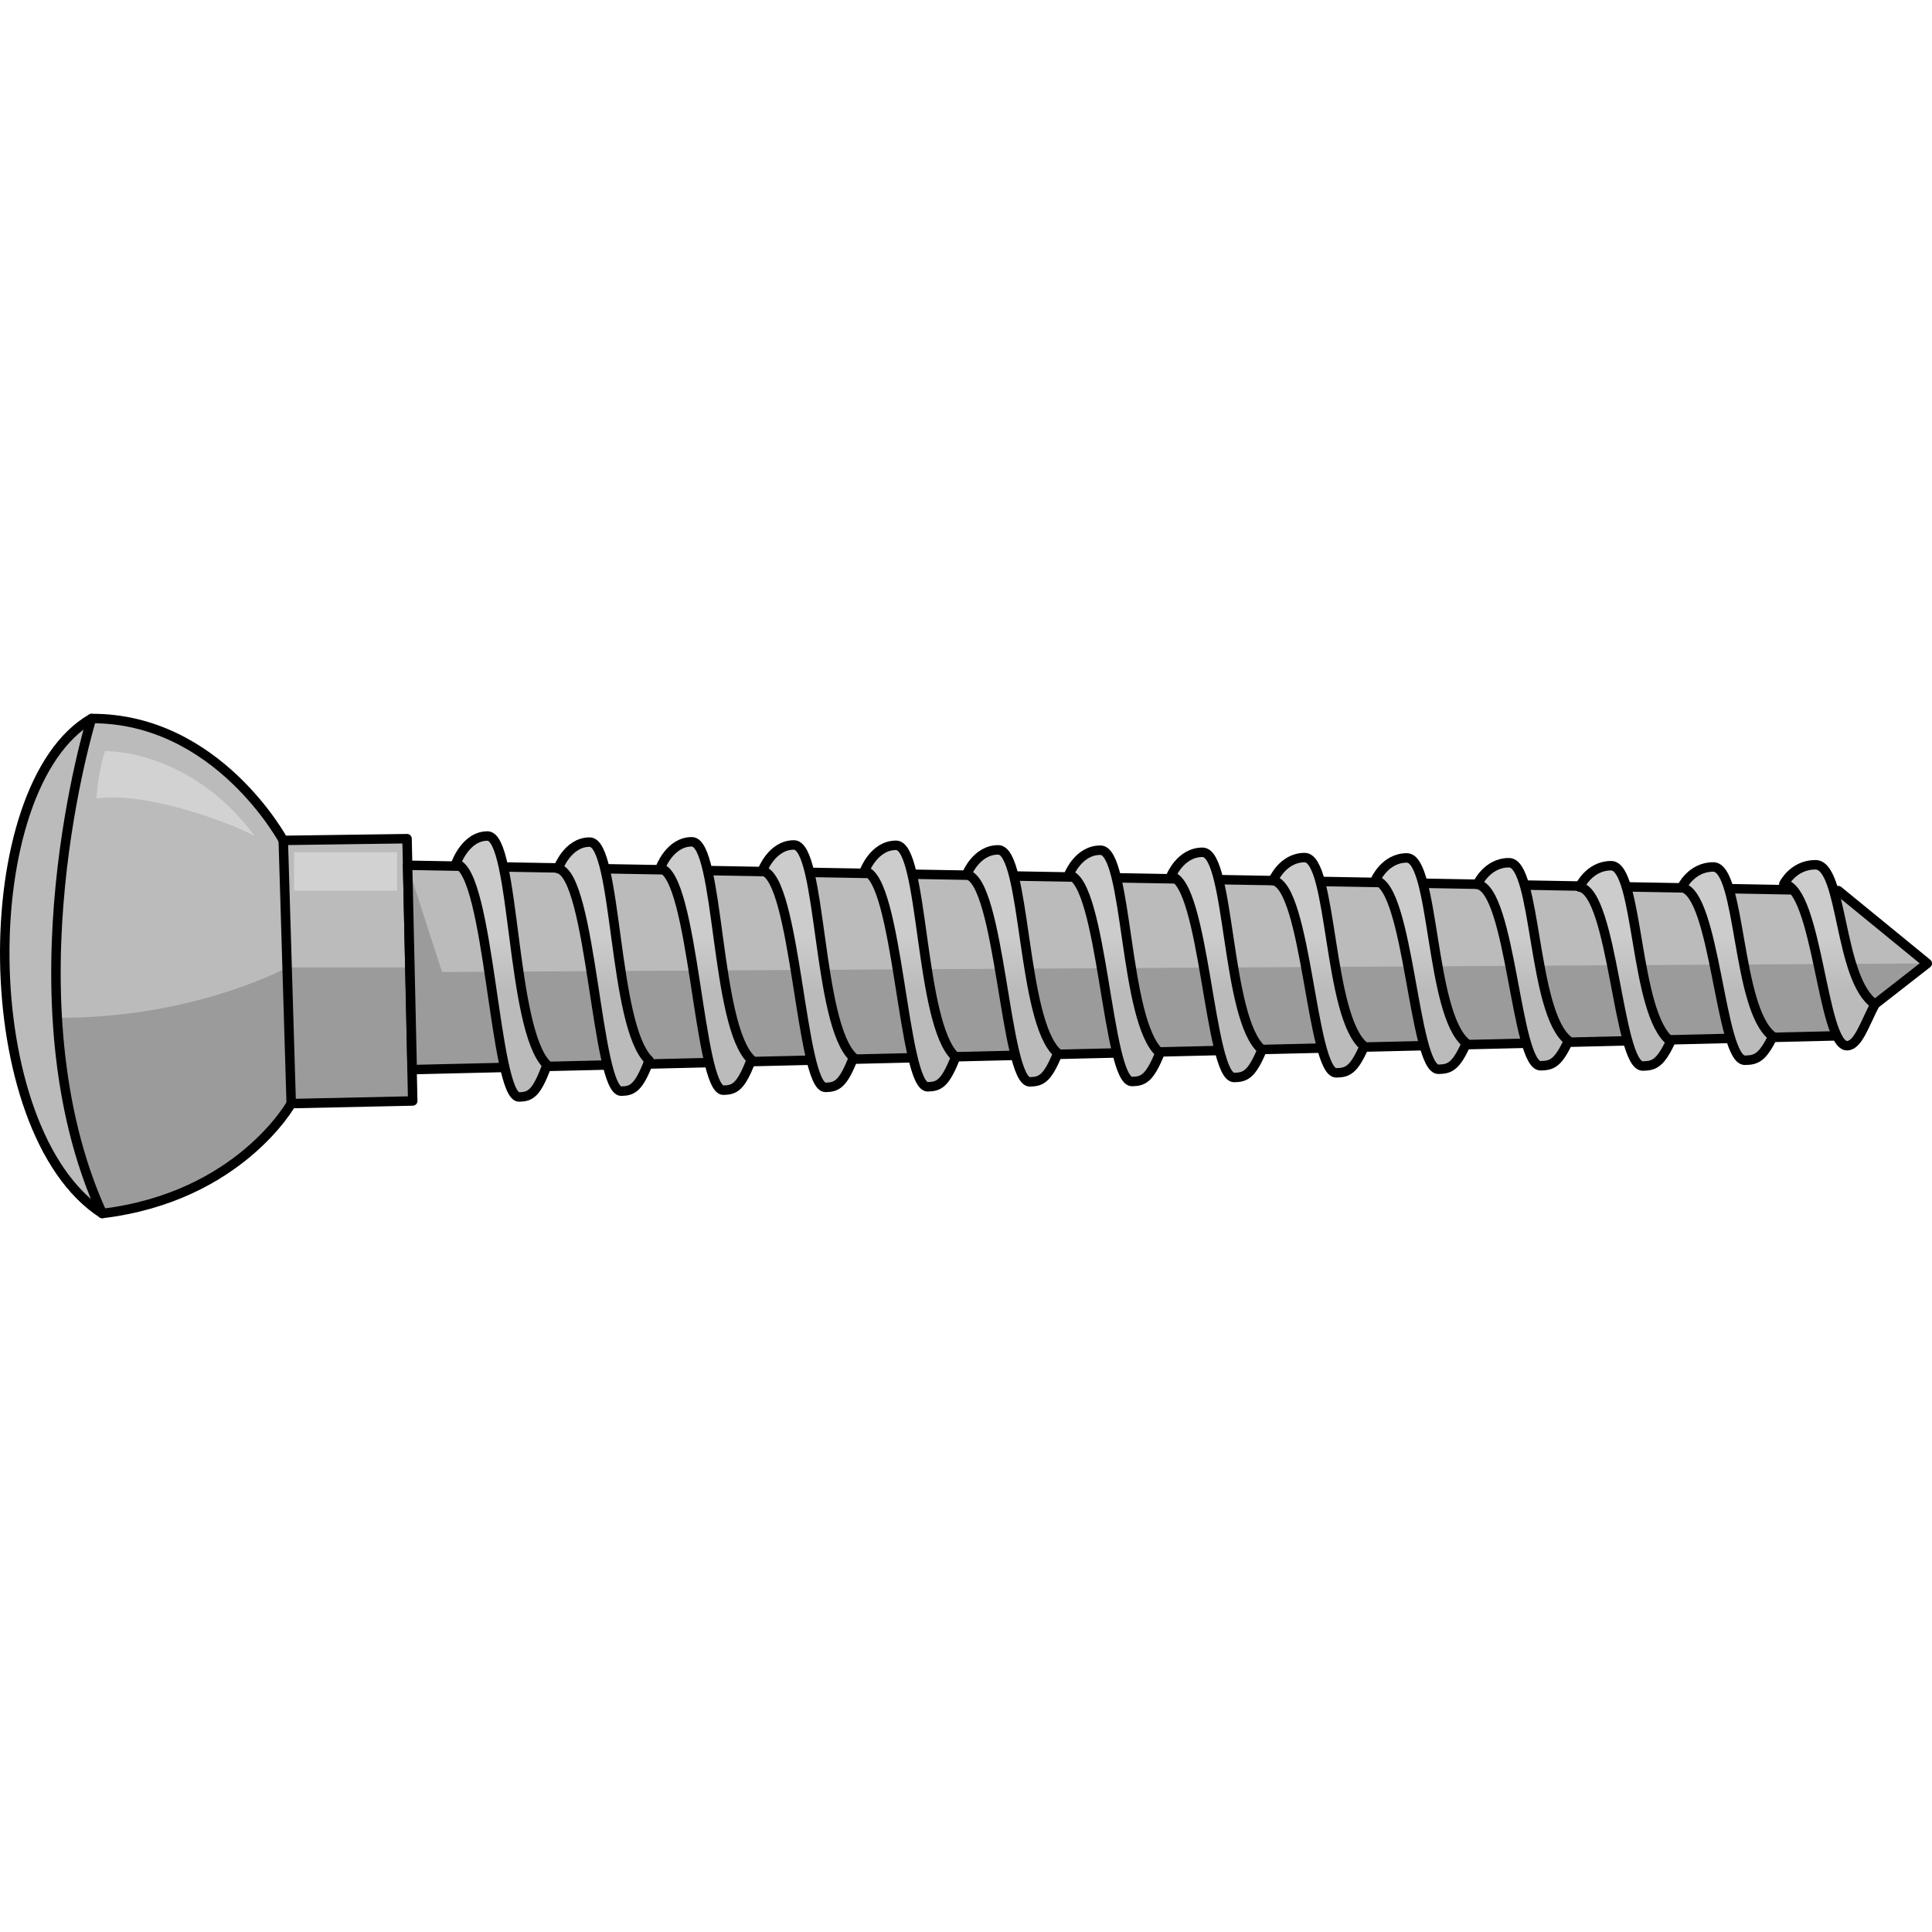 <?xml version="1.0" encoding="utf-8"?>
<!-- Created by: Science Figures, www.sciencefigures.org, Generator: Science Figures Editor -->
<!DOCTYPE svg PUBLIC "-//W3C//DTD SVG 1.1//EN" "http://www.w3.org/Graphics/SVG/1.1/DTD/svg11.dtd">
<svg version="1.1" id="Layer_1" xmlns="http://www.w3.org/2000/svg" xmlns:xlink="http://www.w3.org/1999/xlink" 
	 width="800px" height="800px" viewBox="0 0 153.119 39.979" enable-background="new 0 0 153.119 39.979"
	 xml:space="preserve">
<g>
	<path fill="#BBBBBB" d="M22.45,10.035c0,0-5.204-9.699-15.194-9.66C-2.083,5.75-2.026,33.044,8.106,39.604
		c10.853-1.306,14.975-8.709,14.975-8.709l9.629-0.209l-0.45-20.787L22.45,10.035z"/>
	<path fill="#9B9B9B" d="M22.765,20.104c0,0-7.391,4.054-18.228,3.986c0,0-0.018,8.85,3.61,15.507
		c10.82-1.32,14.933-8.702,14.933-8.702l9.629-0.209l-0.222-10.222l-0.184-0.36H22.765z"/>
	
		<path fill="none" stroke="#000000" stroke-width="0.75" stroke-linecap="round" stroke-linejoin="round" stroke-miterlimit="10" d="
		M22.45,10.035c0,0-5.204-9.699-15.194-9.66C-2.083,5.75-2.026,33.044,8.106,39.604c10.853-1.306,14.975-8.709,14.975-8.709
		l9.629-0.209l-0.45-20.787L22.45,10.035z"/>
	<polygon fill="#BBBBBB" points="32.304,12.006 145.692,14.018 152.744,19.785 145.382,25.53 32.669,28.201 	"/>
	<polygon fill="#9B9B9B" points="145.382,25.53 152.744,19.785 35.029,20.465 32.304,12.006 32.669,28.201 	"/>
	
		<polygon fill="none" stroke="#000000" stroke-width="0.75" stroke-linecap="round" stroke-linejoin="round" stroke-miterlimit="10" points="
		32.304,12.006 145.692,14.018 152.744,19.785 145.382,25.53 32.669,28.201 	"/>
	<linearGradient id="SVGID_1_" gradientUnits="userSpaceOnUse" x1="39.742" y1="21.954" x2="39.742" y2="17.653">
		<stop  offset="0" style="stop-color:#BBBBBB"/>
		<stop  offset="1" style="stop-color:#CCCCCC"/>
	</linearGradient>
	<path fill="url(#SVGID_1_)" d="M36.13,11.889c0,0,0.754-2.201,2.505-2.201c2.207,0,1.825,15.297,4.718,18.139
		c-0.837,2.32-1.34,2.521-2.207,2.544C39.167,30.421,38.801,12.394,36.13,11.889z"/>
	<linearGradient id="SVGID_2_" gradientUnits="userSpaceOnUse" x1="47.837" y1="21.953" x2="47.837" y2="17.652">
		<stop  offset="0" style="stop-color:#BBBBBB"/>
		<stop  offset="1" style="stop-color:#CCCCCC"/>
	</linearGradient>
	<path fill="url(#SVGID_2_)" d="M44.226,12.273c0,0,0.754-2.103,2.505-2.103c2.207,0,1.825,14.599,4.718,17.312
		c-0.837,2.215-1.34,2.406-2.207,2.428C47.263,29.96,46.897,12.754,44.226,12.273z"/>
	<linearGradient id="SVGID_3_" gradientUnits="userSpaceOnUse" x1="55.933" y1="21.954" x2="55.933" y2="17.653">
		<stop  offset="0" style="stop-color:#BBBBBB"/>
		<stop  offset="1" style="stop-color:#CCCCCC"/>
	</linearGradient>
	<path fill="url(#SVGID_3_)" d="M52.322,12.242c0,0,0.754-2.096,2.505-2.096c2.207,0,1.825,14.56,4.718,17.265
		c-0.837,2.21-1.34,2.4-2.207,2.422C55.359,29.882,54.993,12.723,52.322,12.242z"/>
	<linearGradient id="SVGID_4_" gradientUnits="userSpaceOnUse" x1="64.029" y1="21.954" x2="64.029" y2="17.653">
		<stop  offset="0" style="stop-color:#BBBBBB"/>
		<stop  offset="1" style="stop-color:#CCCCCC"/>
	</linearGradient>
	<path fill="url(#SVGID_4_)" d="M60.417,12.441c0,0,0.754-2.045,2.505-2.045c2.207,0,1.825,14.21,4.718,16.85
		c-0.837,2.156-1.34,2.344-2.207,2.364C63.455,29.658,63.088,12.91,60.417,12.441z"/>
	<linearGradient id="SVGID_5_" gradientUnits="userSpaceOnUse" x1="72.124" y1="21.953" x2="72.124" y2="17.652">
		<stop  offset="0" style="stop-color:#BBBBBB"/>
		<stop  offset="1" style="stop-color:#CCCCCC"/>
	</linearGradient>
	<path fill="url(#SVGID_5_)" d="M68.513,12.461c0,0,0.754-2.038,2.505-2.038c2.207,0,1.825,14.155,4.718,16.786
		c-0.837,2.147-1.34,2.333-2.207,2.354C71.55,29.61,71.184,12.927,68.513,12.461z"/>
	<linearGradient id="SVGID_6_" gradientUnits="userSpaceOnUse" x1="80.22" y1="21.954" x2="80.22" y2="17.653">
		<stop  offset="0" style="stop-color:#BBBBBB"/>
		<stop  offset="1" style="stop-color:#CCCCCC"/>
	</linearGradient>
	<path fill="url(#SVGID_6_)" d="M76.609,12.742c0,0,0.754-1.957,2.505-1.957c2.207,0,1.825,13.598,4.718,16.124
		c-0.837,2.063-1.34,2.241-2.207,2.262C79.646,29.217,79.28,13.19,76.609,12.742z"/>
	<linearGradient id="SVGID_7_" gradientUnits="userSpaceOnUse" x1="88.316" y1="21.954" x2="88.316" y2="17.652">
		<stop  offset="0" style="stop-color:#BBBBBB"/>
		<stop  offset="1" style="stop-color:#CCCCCC"/>
	</linearGradient>
	<path fill="url(#SVGID_7_)" d="M84.705,12.764c0,0,0.754-1.953,2.505-1.953c2.207,0,1.825,13.559,4.718,16.078
		c-0.837,2.057-1.34,2.236-2.207,2.256C87.742,29.189,87.375,13.209,84.705,12.764z"/>
	<linearGradient id="SVGID_8_" gradientUnits="userSpaceOnUse" x1="96.412" y1="21.954" x2="96.412" y2="17.653">
		<stop  offset="0" style="stop-color:#BBBBBB"/>
		<stop  offset="1" style="stop-color:#CCCCCC"/>
	</linearGradient>
	<path fill="url(#SVGID_8_)" d="M92.8,12.877c0,0,0.754-1.9,2.505-1.9c2.207,0,1.825,13.201,4.718,15.653
		c-0.837,2.003-1.34,2.177-2.207,2.196C95.837,28.87,95.471,13.313,92.8,12.877z"/>
	<linearGradient id="SVGID_9_" gradientUnits="userSpaceOnUse" x1="104.507" y1="21.954" x2="104.507" y2="17.652">
		<stop  offset="0" style="stop-color:#BBBBBB"/>
		<stop  offset="1" style="stop-color:#CCCCCC"/>
	</linearGradient>
	<path fill="url(#SVGID_9_)" d="M100.896,13.213c0,0,0.754-1.816,2.505-1.816c2.207,0,1.825,12.617,4.718,14.961
		c-0.837,1.914-1.34,2.08-2.207,2.1C103.933,28.498,103.567,13.629,100.896,13.213z"/>
	<linearGradient id="SVGID_10_" gradientUnits="userSpaceOnUse" x1="112.603" y1="21.954" x2="112.603" y2="17.653">
		<stop  offset="0" style="stop-color:#BBBBBB"/>
		<stop  offset="1" style="stop-color:#CCCCCC"/>
	</linearGradient>
	<path fill="url(#SVGID_10_)" d="M108.992,13.207c0,0,0.754-1.783,2.505-1.783c2.207,0,1.825,12.389,4.718,14.689
		c-0.837,1.881-1.34,2.043-2.207,2.062C112.029,28.217,111.663,13.615,108.992,13.207z"/>
	<linearGradient id="SVGID_11_" gradientUnits="userSpaceOnUse" x1="120.699" y1="21.954" x2="120.699" y2="17.653">
		<stop  offset="0" style="stop-color:#BBBBBB"/>
		<stop  offset="1" style="stop-color:#CCCCCC"/>
	</linearGradient>
	<path fill="url(#SVGID_11_)" d="M117.087,13.518c0,0,0.754-1.714,2.505-1.714c2.207,0,1.825,11.901,4.718,14.112
		c-0.837,1.807-1.34,1.963-2.207,1.98C120.125,27.936,119.758,13.909,117.087,13.518z"/>
	<linearGradient id="SVGID_12_" gradientUnits="userSpaceOnUse" x1="128.794" y1="21.954" x2="128.794" y2="17.653">
		<stop  offset="0" style="stop-color:#BBBBBB"/>
		<stop  offset="1" style="stop-color:#CCCCCC"/>
	</linearGradient>
	<path fill="url(#SVGID_12_)" d="M125.183,13.73c0,0,0.754-1.689,2.505-1.689c2.207,0,1.825,11.742,4.718,13.924
		c-0.837,1.781-1.34,1.936-2.207,1.952C128.22,27.957,127.854,14.117,125.183,13.73z"/>
	<linearGradient id="SVGID_13_" gradientUnits="userSpaceOnUse" x1="136.89" y1="21.953" x2="136.89" y2="17.652">
		<stop  offset="0" style="stop-color:#BBBBBB"/>
		<stop  offset="1" style="stop-color:#CCCCCC"/>
	</linearGradient>
	<path fill="url(#SVGID_13_)" d="M133.279,13.77c0,0,0.754-1.631,2.505-1.631c2.207,0,1.825,11.33,4.718,13.436
		c-0.837,1.72-1.34,1.869-2.207,1.885C136.316,27.498,135.95,14.143,133.279,13.77z"/>
	<linearGradient id="SVGID_14_" gradientUnits="userSpaceOnUse" x1="144.986" y1="21.954" x2="144.986" y2="17.653">
		<stop  offset="0" style="stop-color:#BBBBBB"/>
		<stop  offset="1" style="stop-color:#CCCCCC"/>
	</linearGradient>
	<path fill="url(#SVGID_14_)" d="M141.375,13.492c0,0,0.754-1.527,2.505-1.527c2.207,0,1.825,9.086,4.718,11.057
		c-0.837,1.609-1.34,3.269-2.207,3.284C144.412,26.341,144.045,13.841,141.375,13.492z"/>
	
		<path fill="none" stroke="#000000" stroke-width="0.75" stroke-linecap="round" stroke-linejoin="round" stroke-miterlimit="10" d="
		M36.13,11.889c0,0,0.754-2.201,2.505-2.201c2.207,0,1.825,15.297,4.718,18.139c-0.837,2.32-1.34,2.521-2.207,2.544
		C39.167,30.421,38.801,12.394,36.13,11.889z"/>
	
		<path fill="none" stroke="#000000" stroke-width="0.75" stroke-linecap="round" stroke-linejoin="round" stroke-miterlimit="10" d="
		M44.226,12.273c0,0,0.754-2.103,2.505-2.103c2.207,0,1.825,14.599,4.718,17.312c-0.837,2.215-1.34,2.406-2.207,2.428
		C47.263,29.96,46.897,12.754,44.226,12.273z"/>
	
		<path fill="none" stroke="#000000" stroke-width="0.75" stroke-linecap="round" stroke-linejoin="round" stroke-miterlimit="10" d="
		M52.322,12.242c0,0,0.754-2.096,2.505-2.096c2.207,0,1.825,14.56,4.718,17.265c-0.837,2.21-1.34,2.4-2.207,2.422
		C55.359,29.882,54.993,12.723,52.322,12.242z"/>
	
		<path fill="none" stroke="#000000" stroke-width="0.75" stroke-linecap="round" stroke-linejoin="round" stroke-miterlimit="10" d="
		M60.417,12.441c0,0,0.754-2.045,2.505-2.045c2.207,0,1.825,14.21,4.718,16.85c-0.837,2.156-1.34,2.344-2.207,2.364
		C63.455,29.658,63.088,12.91,60.417,12.441z"/>
	
		<path fill="none" stroke="#000000" stroke-width="0.75" stroke-linecap="round" stroke-linejoin="round" stroke-miterlimit="10" d="
		M68.513,12.461c0,0,0.754-2.038,2.505-2.038c2.207,0,1.825,14.155,4.718,16.786c-0.837,2.147-1.34,2.333-2.207,2.354
		C71.55,29.61,71.184,12.927,68.513,12.461z"/>
	
		<path fill="none" stroke="#000000" stroke-width="0.75" stroke-linecap="round" stroke-linejoin="round" stroke-miterlimit="10" d="
		M76.609,12.742c0,0,0.754-1.957,2.505-1.957c2.207,0,1.825,13.598,4.718,16.124c-0.837,2.063-1.34,2.241-2.207,2.262
		C79.646,29.217,79.28,13.19,76.609,12.742z"/>
	
		<path fill="none" stroke="#000000" stroke-width="0.75" stroke-linecap="round" stroke-linejoin="round" stroke-miterlimit="10" d="
		M84.705,12.764c0,0,0.754-1.953,2.505-1.953c2.207,0,1.825,13.559,4.718,16.078c-0.837,2.057-1.34,2.236-2.207,2.256
		C87.742,29.189,87.375,13.209,84.705,12.764z"/>
	
		<path fill="none" stroke="#000000" stroke-width="0.75" stroke-linecap="round" stroke-linejoin="round" stroke-miterlimit="10" d="
		M92.8,12.877c0,0,0.754-1.9,2.505-1.9c2.207,0,1.825,13.201,4.718,15.653c-0.837,2.003-1.34,2.177-2.207,2.196
		C95.837,28.87,95.471,13.313,92.8,12.877z"/>
	
		<path fill="none" stroke="#000000" stroke-width="0.75" stroke-linecap="round" stroke-linejoin="round" stroke-miterlimit="10" d="
		M100.896,13.213c0,0,0.754-1.816,2.505-1.816c2.207,0,1.825,12.617,4.718,14.961c-0.837,1.914-1.34,2.08-2.207,2.1
		C103.933,28.498,103.567,13.629,100.896,13.213z"/>
	
		<path fill="none" stroke="#000000" stroke-width="0.75" stroke-linecap="round" stroke-linejoin="round" stroke-miterlimit="10" d="
		M108.992,13.207c0,0,0.754-1.783,2.505-1.783c2.207,0,1.825,12.389,4.718,14.689c-0.837,1.881-1.34,2.043-2.207,2.062
		C112.029,28.217,111.663,13.615,108.992,13.207z"/>
	
		<path fill="none" stroke="#000000" stroke-width="0.75" stroke-linecap="round" stroke-linejoin="round" stroke-miterlimit="10" d="
		M117.087,13.518c0,0,0.754-1.714,2.505-1.714c2.207,0,1.825,11.901,4.718,14.112c-0.837,1.807-1.34,1.963-2.207,1.98
		C120.125,27.936,119.758,13.909,117.087,13.518z"/>
	
		<path fill="none" stroke="#000000" stroke-width="0.75" stroke-linecap="round" stroke-linejoin="round" stroke-miterlimit="10" d="
		M125.183,13.73c0,0,0.754-1.689,2.505-1.689c2.207,0,1.825,11.742,4.718,13.924c-0.837,1.781-1.34,1.936-2.207,1.952
		C128.22,27.957,127.854,14.117,125.183,13.73z"/>
	
		<path fill="none" stroke="#000000" stroke-width="0.75" stroke-linecap="round" stroke-linejoin="round" stroke-miterlimit="10" d="
		M133.279,13.77c0,0,0.754-1.631,2.505-1.631c2.207,0,1.825,11.33,4.718,13.436c-0.837,1.72-1.34,1.869-2.207,1.885
		C136.316,27.498,135.95,14.143,133.279,13.77z"/>
	
		<path fill="none" stroke="#000000" stroke-width="0.75" stroke-linecap="round" stroke-linejoin="round" stroke-miterlimit="10" d="
		M141.375,13.492c0,0,0.754-1.527,2.505-1.527c2.207,0,1.825,9.086,4.718,11.057c-0.837,1.609-1.34,3.269-2.207,3.284
		C144.412,26.341,144.045,13.841,141.375,13.492z"/>
	
		<path fill="none" stroke="#000000" stroke-width="0.75" stroke-linecap="round" stroke-linejoin="round" stroke-miterlimit="10" d="
		M7.255,0.375c0,0-6.88,22.268,0.851,39.229"/>
	
		<line fill="none" stroke="#000000" stroke-width="0.75" stroke-linecap="round" stroke-linejoin="round" stroke-miterlimit="10" x1="22.45" y1="10.035" x2="23.081" y2="30.895"/>
	<path fill="#D2D2D2" d="M8.331,2.961c0,0,6.683-0.219,11.865,6.727c-1.773-0.965-8.491-3.556-12.548-2.977
		C7.819,4.223,8.331,2.961,8.331,2.961z"/>
	<rect x="23.306" y="10.973" fill="#D2D2D2" width="8.166" height="3.041"/>
</g>
</svg>